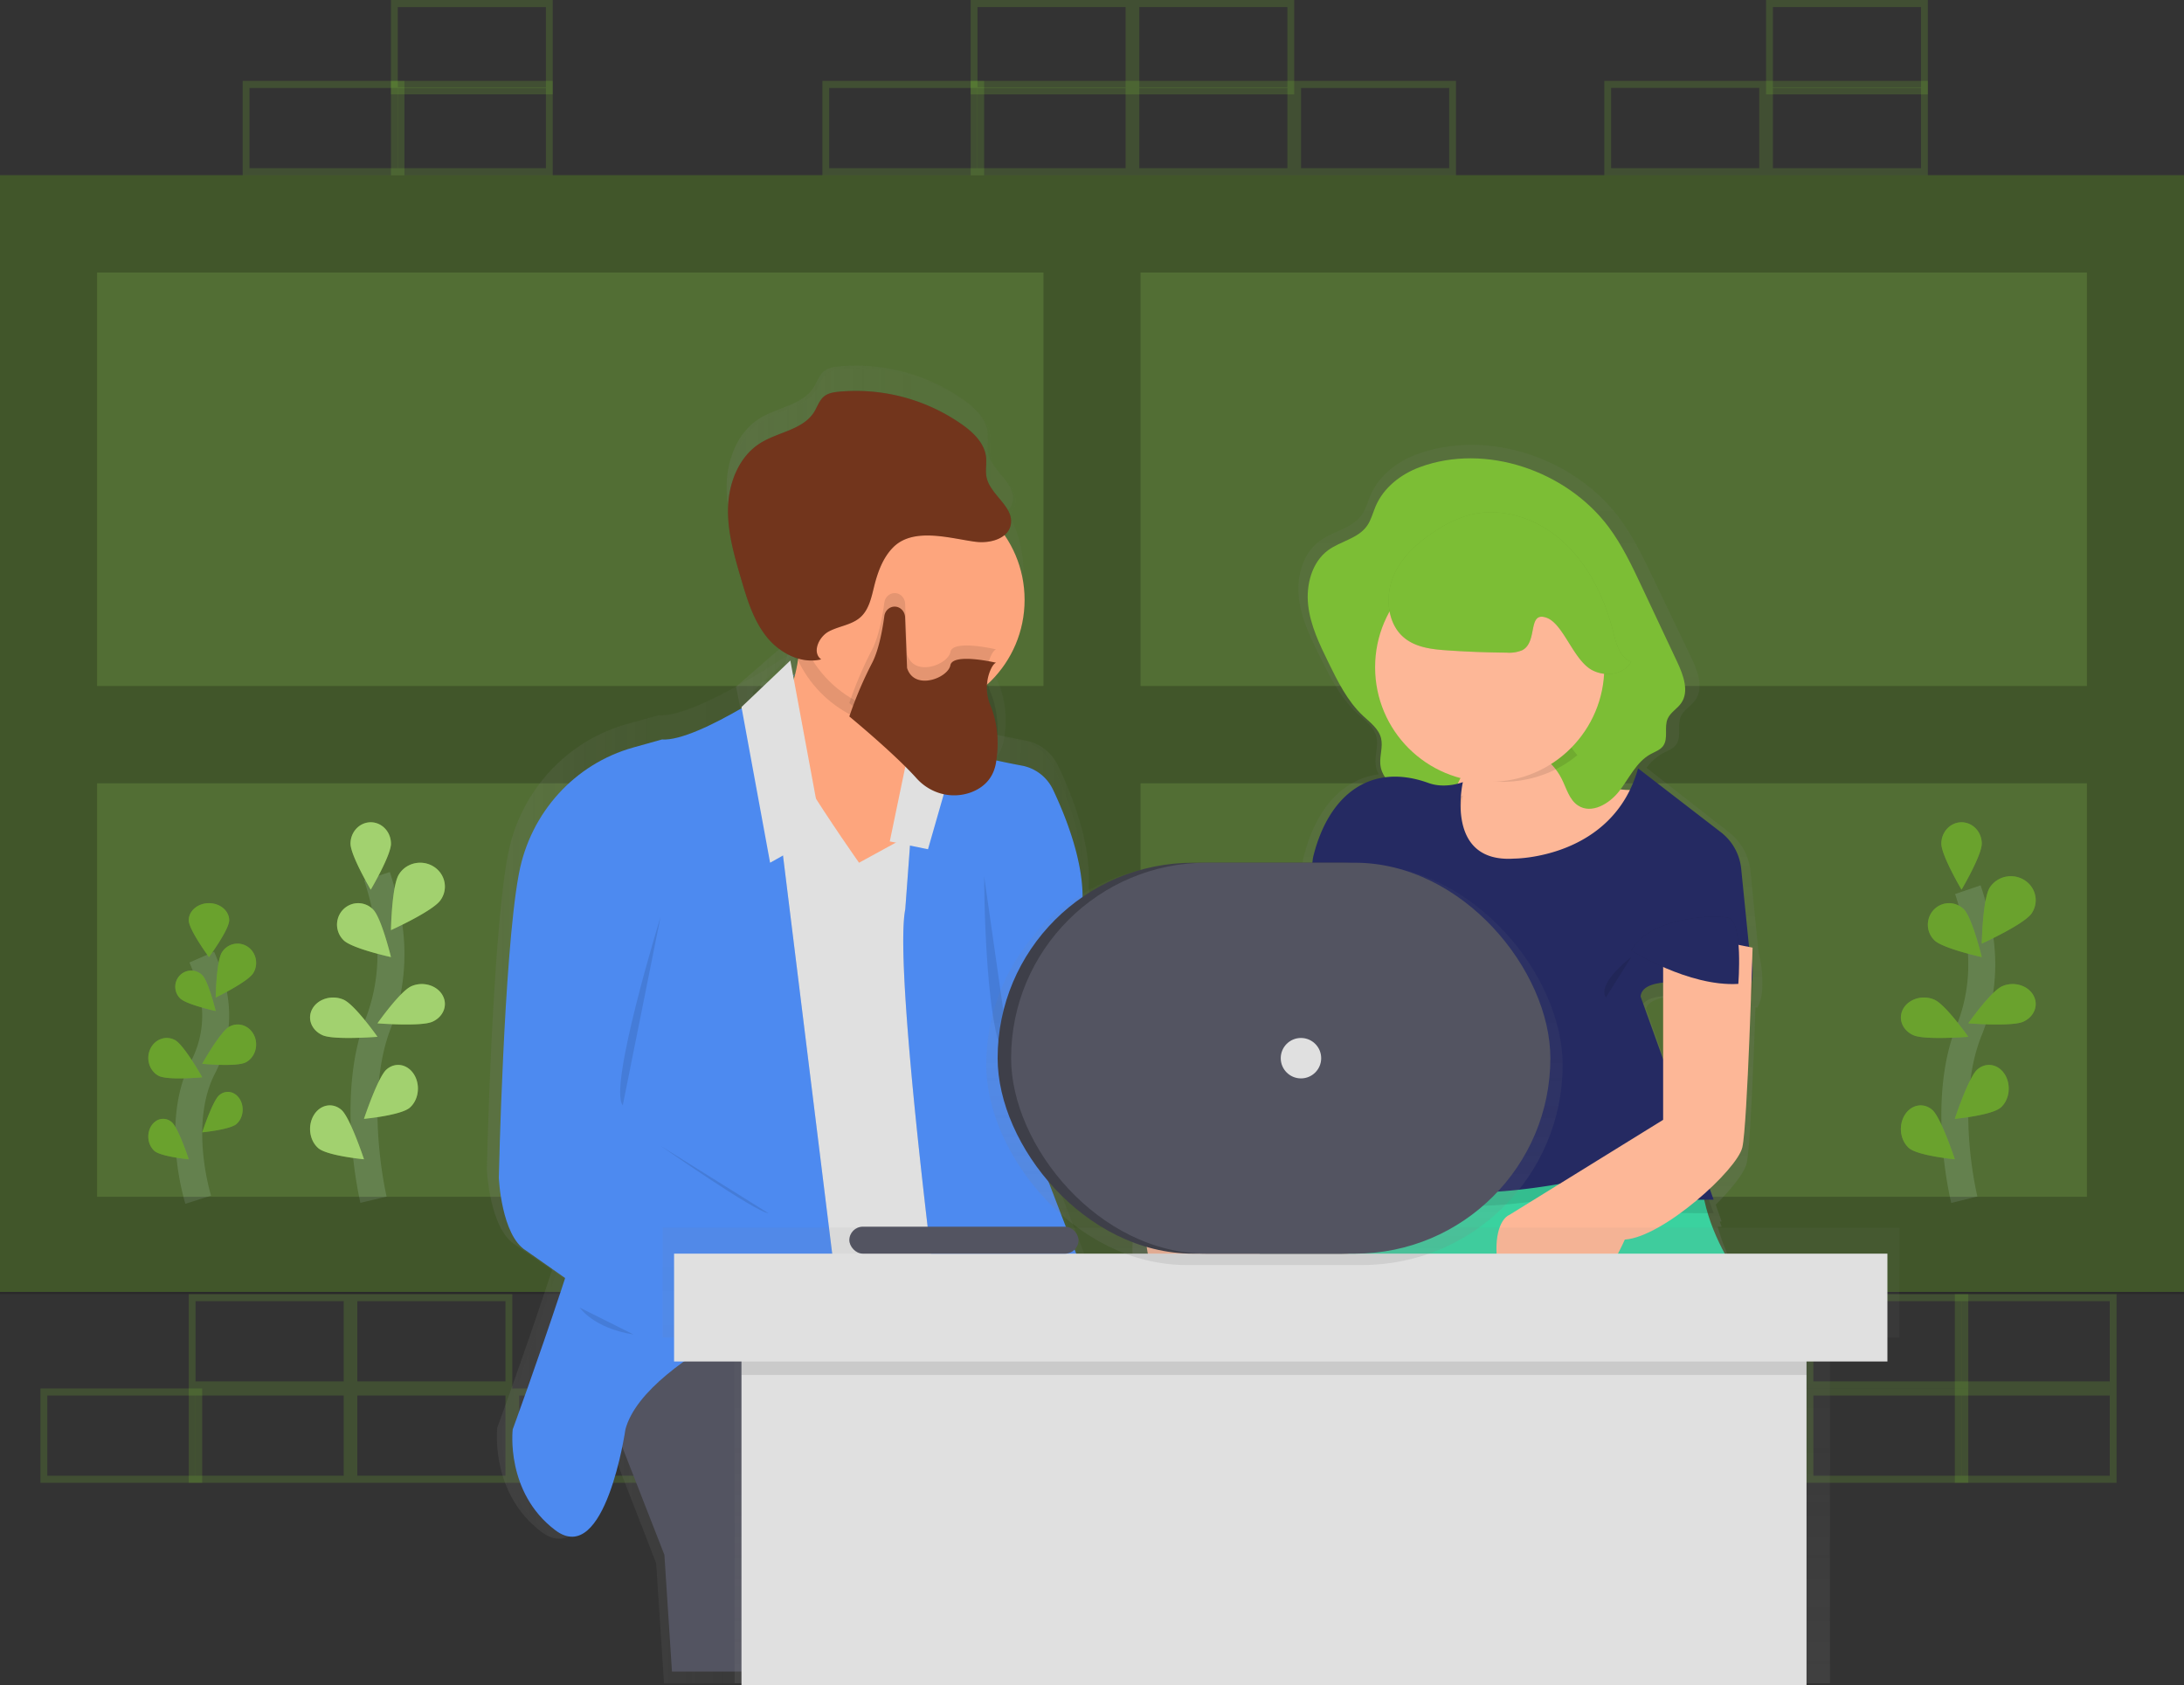<svg xmlns="http://www.w3.org/2000/svg" width="162" height="125" viewBox="0 0 162 125">
    <rect x="0" y="0" width="162" height="125" fill="#333333" stroke="none"/>
    <defs>
        <linearGradient id="a" x1="-.008%" y1="49.986%" y2="49.986%">
            <stop offset="0%" stop-color="gray" stop-opacity=".25"/>
            <stop offset="54%" stop-color="gray" stop-opacity=".12"/>
            <stop offset="100%" stop-color="gray" stop-opacity=".1"/>
        </linearGradient>
        <linearGradient id="b" x1=".004%" x2="100.012%" y1="50.008%" y2="50.008%">
            <stop offset="0%" stop-color="gray" stop-opacity=".25"/>
            <stop offset="54%" stop-color="gray" stop-opacity=".12"/>
            <stop offset="100%" stop-color="gray" stop-opacity=".1"/>
        </linearGradient>
        <linearGradient id="c" x1=".004%" x2="100.012%" y1="50.011%" y2="50.011%">
            <stop offset="0%" stop-color="gray" stop-opacity=".25"/>
            <stop offset="54%" stop-color="gray" stop-opacity=".12"/>
            <stop offset="100%" stop-color="gray" stop-opacity=".1"/>
        </linearGradient>
        <linearGradient id="d" x1="-.01%" x2="100.045%" y1="49.997%" y2="49.997%">
            <stop offset="0%" stop-color="gray" stop-opacity=".25"/>
            <stop offset="54%" stop-color="gray" stop-opacity=".12"/>
            <stop offset="100%" stop-color="gray" stop-opacity=".1"/>
        </linearGradient>
        <linearGradient id="e" x1="0%" x2="100.026%" y1="49.998%" y2="49.998%">
            <stop offset="0%" stop-color="gray" stop-opacity=".25"/>
            <stop offset="54%" stop-color="gray" stop-opacity=".12"/>
            <stop offset="100%" stop-color="gray" stop-opacity=".1"/>
        </linearGradient>
        <linearGradient id="f" x1="0%" x2="100.033%" y1="49.998%" y2="49.998%">
            <stop offset="0%" stop-color="gray" stop-opacity=".25"/>
            <stop offset="54%" stop-color="gray" stop-opacity=".12"/>
            <stop offset="100%" stop-color="gray" stop-opacity=".1"/>
        </linearGradient>
        <linearGradient id="g" x1="0%" y1="50.002%" y2="50.002%">
            <stop offset="0%" stop-color="gray" stop-opacity=".25"/>
            <stop offset="54%" stop-color="gray" stop-opacity=".12"/>
            <stop offset="100%" stop-color="gray" stop-opacity=".1"/>
        </linearGradient>
        <linearGradient id="h" x1=".003%" x2="100.019%" y1="50%" y2="50%">
            <stop offset="0%" stop-color="gray" stop-opacity=".25"/>
            <stop offset="54%" stop-color="gray" stop-opacity=".12"/>
            <stop offset="100%" stop-color="gray" stop-opacity=".1"/>
        </linearGradient>
        <linearGradient id="i" x1=".003%" x2="100.026%" y1="50%" y2="50%">
            <stop offset="0%" stop-color="gray" stop-opacity=".25"/>
            <stop offset="54%" stop-color="gray" stop-opacity=".12"/>
            <stop offset="100%" stop-color="gray" stop-opacity=".1"/>
        </linearGradient>
        <linearGradient id="j" x1="0%" y1="50%" y2="50%">
            <stop offset="0%" stop-color="gray" stop-opacity=".25"/>
            <stop offset="54%" stop-color="gray" stop-opacity=".12"/>
            <stop offset="100%" stop-color="gray" stop-opacity=".1"/>
        </linearGradient>
        <linearGradient id="k" x1=".013%" y1="50%" y2="50%">
            <stop offset="0%" stop-color="gray" stop-opacity=".25"/>
            <stop offset="54%" stop-color="gray" stop-opacity=".12"/>
            <stop offset="100%" stop-color="gray" stop-opacity=".1"/>
        </linearGradient>
        <linearGradient id="l" x1="0%" y1="50.064%" y2="50.064%">
            <stop offset="0%" stop-color="gray" stop-opacity=".25"/>
            <stop offset="54%" stop-color="gray" stop-opacity=".12"/>
            <stop offset="100%" stop-color="gray" stop-opacity=".1"/>
        </linearGradient>
        <linearGradient id="m" x1=".015%" x2="100.004%" y1="49.97%" y2="49.97%">
            <stop offset="0%" stop-color="gray" stop-opacity=".25"/>
            <stop offset="54%" stop-color="gray" stop-opacity=".12"/>
            <stop offset="100%" stop-color="gray" stop-opacity=".1"/>
        </linearGradient>
        <linearGradient id="n" x1="-.009%" y1="50.016%" y2="50.016%">
            <stop offset="0%" stop-color="gray" stop-opacity=".25"/>
            <stop offset="54%" stop-color="gray" stop-opacity=".12"/>
            <stop offset="100%" stop-color="gray" stop-opacity=".1"/>
        </linearGradient>
        <linearGradient id="o" x1="-.016%" x2="100.023%" y1="50.015%" y2="50.015%">
            <stop offset="0%" stop-color="gray" stop-opacity=".25"/>
            <stop offset="54%" stop-color="gray" stop-opacity=".12"/>
            <stop offset="100%" stop-color="gray" stop-opacity=".1"/>
        </linearGradient>
        <linearGradient id="p" x1="0%" x2="99.95%" y1="50.014%" y2="50.014%">
            <stop offset="0%" stop-color="gray" stop-opacity=".25"/>
            <stop offset="54%" stop-color="gray" stop-opacity=".12"/>
            <stop offset="100%" stop-color="gray" stop-opacity=".1"/>
        </linearGradient>
        <linearGradient id="q" x1="0%" x2="99.95%" y1="50.002%" y2="50.002%">
            <stop offset="0%" stop-color="gray" stop-opacity=".25"/>
            <stop offset="54%" stop-color="gray" stop-opacity=".12"/>
            <stop offset="100%" stop-color="gray" stop-opacity=".1"/>
        </linearGradient>
        <linearGradient id="r" x1="50.009%" x2="50.009%" y1="99.993%" y2="-.001%">
            <stop offset="0%" stop-color="gray" stop-opacity=".25"/>
            <stop offset="54%" stop-color="gray" stop-opacity=".12"/>
            <stop offset="100%" stop-color="gray" stop-opacity=".1"/>
        </linearGradient>
        <linearGradient id="s" x1="49.999%" x2="49.999%" y1="100%" y2="0%">
            <stop offset="0%" stop-color="gray" stop-opacity=".25"/>
            <stop offset="54%" stop-color="gray" stop-opacity=".12"/>
            <stop offset="100%" stop-color="gray" stop-opacity=".1"/>
        </linearGradient>
        <linearGradient id="t" x1="50%" x2="50%" y1="100%" y2="0%">
            <stop offset="0%" stop-color="gray" stop-opacity=".25"/>
            <stop offset="54%" stop-color="gray" stop-opacity=".12"/>
            <stop offset="100%" stop-color="gray" stop-opacity=".1"/>
        </linearGradient>
    </defs>
    <g fill="none" fill-rule="evenodd">
        <path fill="#7CBE35" fill-rule="nonzero" d="M134 110h-12v-7h12v7zm-11.493-.525h10.986v-5.95h-10.986v5.95zM146 110h-12v-7h12v7zm-11.493-.525h10.986v-5.95h-10.986v5.95z" opacity=".2"/>
        <path fill="#7CBE35" fill-rule="nonzero" d="M157 110h-12v-7h12v7zm-11.493-.525h10.986v-5.95h-10.986v5.95zM157 103h-12v-7h12v7zm-11.493-.525h10.986v-5.95h-10.986v5.95z" opacity=".2"/>
        <path fill="#7CBE35" fill-rule="nonzero" d="M146 103h-12v-7h12v7zm-11.493-.525h10.986v-5.95h-10.986v5.95zM15 110H3v-7h12v7zm-11.493-.525h10.986v-5.95H3.507v5.95z" opacity=".2"/>
        <path fill="#7CBE35" fill-rule="nonzero" d="M26 110H14v-7h12v7zm-11.493-.525h10.986v-5.95H14.507v5.95zM38 110H26v-7h12v7zm-11.493-.525h10.986v-5.95H26.507v5.95zM50 110H38v-7h12v7zm-11.493-.525h10.986v-5.95H38.507v5.95zM38 103H26v-7h12v7zm-11.493-.525h10.986v-5.95H26.507v5.95zM26 103H14v-7h12v7zm-11.493-.525h10.986v-5.95H14.507v5.95z" opacity=".2"/>
        <path stroke="#535461" stroke-width="2" d="M145.706 89s-1.793-7.205.336-12.51c.906-2.217 1.179-4.722.778-7.138a21.823 21.823 0 0 0-.854-3.352"/>
        <path fill="#7CBE35" d="M146.998 62.586c0 .875-1.499 3.414-1.499 3.414S144 63.461 144 62.586c0-.876.672-1.586 1.5-1.586s1.5.71 1.5 1.586h-.002zM150.704 67.75C150.146 68.573 147 70 147 70s.058-3.362.61-4.187a1.863 1.863 0 0 1 1.64-.81c.658.032 1.248.4 1.548.966.3.567.264 1.244-.094 1.779v.001zM150.058 75.801c-.843.367-4.058.114-4.058.114s1.675-2.39 2.52-2.756c.843-.368 1.871-.075 2.296.655.426.73.087 1.62-.757 1.987h-.001zM148.4 82.164c-.65.576-3.4.836-3.4.836s1.014-3.079 1.665-3.656c.42-.373.975-.448 1.455-.199.48.25.811.787.87 1.41.06.622-.163 1.235-.583 1.608l-.006.001zM143.477 69.748C144.099 70.363 147 71 147 71s-.711-2.93-1.333-3.548a1.554 1.554 0 0 0-1.524-.391c-.54.155-.958.592-1.095 1.146-.138.553.026 1.139.429 1.537v.004zM141.942 76.801c.843.367 4.058.114 4.058.114s-1.675-2.39-2.52-2.756c-.843-.368-1.871-.075-2.296.655-.426.73-.087 1.62.757 1.987h.001zM141.595 85.164C142.247 85.74 145 86 145 86s-1.01-3.073-1.662-3.656c-.421-.373-.976-.448-1.457-.199-.48.25-.812.788-.872 1.41-.059.623.164 1.236.585 1.609h.001z"/>
        <path fill="#000" d="M146.998 62.586c0 .875-1.499 3.414-1.499 3.414S144 63.461 144 62.586c0-.876.672-1.586 1.5-1.586s1.5.71 1.5 1.586h-.002zM150.704 67.75C150.146 68.573 147 70 147 70s.058-3.362.61-4.187a1.863 1.863 0 0 1 1.64-.81c.658.032 1.248.4 1.548.966.3.567.264 1.244-.094 1.779v.001zM150.058 75.801c-.843.367-4.058.114-4.058.114s1.675-2.39 2.52-2.756c.843-.368 1.871-.075 2.296.655.426.73.087 1.62-.757 1.987h-.001zM148.4 82.164c-.65.576-3.4.836-3.4.836s1.014-3.079 1.665-3.656c.42-.373.975-.448 1.455-.199.48.25.811.787.87 1.41.06.622-.163 1.235-.583 1.608l-.006.001zM143.477 69.748C144.099 70.363 147 71 147 71s-.711-2.93-1.333-3.548a1.554 1.554 0 0 0-1.524-.391c-.54.155-.958.592-1.095 1.146-.138.553.026 1.139.429 1.537v.004zM141.942 76.801c.843.367 4.058.114 4.058.114s-1.675-2.39-2.52-2.756c-.843-.368-1.871-.075-2.296.655-.426.73-.087 1.62.757 1.987h.001zM141.595 85.164C142.247 85.74 145 86 145 86s-1.01-3.073-1.662-3.656c-.421-.373-.976-.448-1.457-.199-.48.25-.812.788-.872 1.41-.059.623.164 1.236.585 1.609h.001z" opacity=".25"/>
        <path stroke="#535461" stroke-width="2" d="M27.706 89s-1.793-7.518.336-13.045c.906-2.314 1.179-4.928.779-7.45A23.591 23.591 0 0 0 27.966 65"/>
        <path fill="#7CBE35" d="M29 62.585C29 63.461 27.5 66 27.5 66S26 63.453 26 62.585c0-.875.671-1.585 1.5-1.585.827 0 1.499.71 1.499 1.585H29zM32.685 66.762C32.138 67.582 29 69 29 69s.057-3.346.607-4.161c.35-.545.977-.866 1.64-.837.664.028 1.26.4 1.558.973a1.718 1.718 0 0 1-.12 1.787zM32.06 75.8c-.852.369-4.06.114-4.06.114s1.676-2.387 2.519-2.755c.843-.368 1.872-.075 2.297.655.426.73.087 1.619-.757 1.987zM30.401 82.166C29.753 82.741 27 83 27 83s1.018-3.072 1.663-3.655c.42-.373.974-.45 1.454-.2.48.248.813.784.873 1.405.06.622-.161 1.235-.581 1.608l-.008.008zM25.489 69.752C26.112 70.366 29 71 29 71s-.708-2.92-1.328-3.535a1.548 1.548 0 0 0-1.527-.406 1.581 1.581 0 0 0-1.1 1.152 1.612 1.612 0 0 0 .446 1.541h-.002zM23.94 76.8c.852.369 4.06.114 4.06.114s-1.676-2.387-2.519-2.755c-.843-.368-1.872-.075-2.297.655-.426.73-.087 1.619.757 1.987zM23.599 85.166C24.247 85.741 27 86 27 86s-1.018-3.072-1.663-3.655c-.65-.576-1.566-.414-2.048.362-.482.777-.347 1.874.302 2.45l.008.01z"/>
        <path fill="#FFF" d="M29 62.585C29 63.461 27.5 66 27.5 66S26 63.453 26 62.585c0-.875.671-1.585 1.5-1.585.827 0 1.499.71 1.499 1.585H29zM32.685 66.762C32.138 67.582 29 69 29 69s.057-3.346.607-4.161c.35-.545.977-.866 1.64-.837.664.028 1.26.4 1.558.973a1.718 1.718 0 0 1-.12 1.787zM32.06 75.8c-.852.369-4.06.114-4.06.114s1.676-2.387 2.519-2.755c.843-.368 1.872-.075 2.297.655.426.73.087 1.619-.757 1.987zM30.401 82.166C29.753 82.741 27 83 27 83s1.018-3.072 1.663-3.655c.42-.373.974-.45 1.454-.2.48.248.813.784.873 1.405.06.622-.161 1.235-.581 1.608l-.008.008zM25.489 69.752C26.112 70.366 29 71 29 71s-.708-2.92-1.328-3.535a1.548 1.548 0 0 0-1.527-.406 1.581 1.581 0 0 0-1.1 1.152 1.612 1.612 0 0 0 .446 1.541h-.002zM23.94 76.8c.852.369 4.06.114 4.06.114s-1.676-2.387-2.519-2.755c-.843-.368-1.872-.075-2.297.655-.426.73-.087 1.619.757 1.987zM23.599 85.166C24.247 85.741 27 86 27 86s-1.018-3.072-1.663-3.655c-.65-.576-1.566-.414-2.048.362-.482.777-.347 1.874.302 2.45l.008.01z" opacity=".5"/>
        <path stroke="#535461" stroke-width="2" d="M14.705 89s-1.792-5.632.337-9.79a8.317 8.317 0 0 0 .778-5.588A14.166 14.166 0 0 0 14.967 71"/>
        <path fill="#7CBE35" d="M17 68.268c0 .7-1.5 2.732-1.5 2.732S14 68.969 14 68.268c0-.7.672-1.268 1.5-1.268s1.5.568 1.5 1.268zM18.778 72.197C18.363 72.857 16 74 16 74s.043-2.69.458-3.35a1.37 1.37 0 0 1 1.23-.648 1.38 1.38 0 0 1 1.16.775c.225.453.198.996-.07 1.424v-.004zM18.248 78.801c-.676.367-3.248.114-3.248.114s1.34-2.387 2.015-2.756c.675-.368 1.498-.075 1.838.655.34.73.07 1.619-.605 1.987zM17.555 83.374C17.067 83.806 15 84 15 84s.761-2.305 1.249-2.743c.487-.43 1.175-.308 1.536.276.36.583.257 1.405-.23 1.836v.005zM13.358 74.06C13.82 74.524 16 75 16 75s-.532-2.192-1-2.661a1.165 1.165 0 0 0-1.143-.293 1.19 1.19 0 0 0-.821.86c-.103.416.02.856.322 1.155zM11.752 79.801c.676.367 3.248.114 3.248.114s-1.34-2.387-2.015-2.756c-.675-.368-1.498-.075-1.838.655-.34.73-.07 1.619.605 1.987zM11.445 85.374C11.933 85.806 14 86 14 86s-.761-2.306-1.249-2.743a.952.952 0 0 0-1.091-.148c-.36.187-.609.59-.653 1.056-.044.466.123.925.438 1.204v.005z"/>
        <path fill="#000" d="M17 68.268c0 .7-1.5 2.732-1.5 2.732S14 68.969 14 68.268c0-.7.672-1.268 1.5-1.268s1.5.568 1.5 1.268zM18.778 72.197C18.363 72.857 16 74 16 74s.043-2.69.458-3.35a1.37 1.37 0 0 1 1.23-.648 1.38 1.38 0 0 1 1.16.775c.225.453.198.996-.07 1.424v-.004zM18.248 78.801c-.676.367-3.248.114-3.248.114s1.34-2.387 2.015-2.756c.675-.368 1.498-.075 1.838.655.34.73.07 1.619-.605 1.987zM17.555 83.374C17.067 83.806 15 84 15 84s.761-2.305 1.249-2.743c.487-.43 1.175-.308 1.536.276.36.583.257 1.405-.23 1.836v.005zM13.358 74.06C13.82 74.524 16 75 16 75s-.532-2.192-1-2.661a1.165 1.165 0 0 0-1.143-.293 1.19 1.19 0 0 0-.821.86c-.103.416.02.856.322 1.155zM11.752 79.801c.676.367 3.248.114 3.248.114s-1.34-2.387-2.015-2.756c-.675-.368-1.498-.075-1.838.655-.34.73-.07 1.619.605 1.987zM11.445 85.374C11.933 85.806 14 86 14 86s-.761-2.306-1.249-2.743a.952.952 0 0 0-1.091-.148c-.36.187-.609.59-.653 1.056-.044.466.123.925.438 1.204v.005z" opacity=".25"/>
        <g opacity=".7">
            <path fill="#7CBE35" d="M0 13h162v82.836H0z" opacity=".6"/>
            <path fill="#000" fill-rule="nonzero" d="M0 13v83h162V13H0zm7.2 7.217h70.2v30.674H7.2V20.217zm0 37.892h70.2v30.674H7.2V58.109zm147.6 30.674H84.6V58.109h70.2v30.674zm0-37.892H84.6V20.217h70.2v30.674z" opacity=".25"/>
        </g>
        <g opacity=".7" transform="translate(36 27)">
            <path fill="url(#a)" d="M23.297 72.903s-14.104-5.227-16.035 2.13l5.41 13.936.58 8.909h11.784v-7.555s-1.739-7.55 2.705-12.194l-4.444-5.226z"/>
            <path fill="url(#b)" d="M12.473.247c-.599-.2-1.32-.38-1.809.02-.283.233-.405.607-.625.901-.73.972-2.204.79-3.368 1.138-1.71.512-2.767 2.23-3.373 3.912-2.68 7.424.308 15.916-2.025 23.456-.687 2.219-1.81 4.682-.7 6.723.37.681.977 1.249 1.156 2.001.25 1.021-.233 2.361.612 2.983.264.193.597.254.913.33 1.902.508 3.342 2.008 4.791 3.341 1.449 1.333 3.19 2.623 5.156 2.536a8.297 8.297 0 0 0 1.869-.376l9.75-2.752c.977-.276 2.039-.61 2.605-1.454.347-.516.456-1.155.544-1.768.337-2.346.496-4.713.477-7.083 0-.782-.036-1.582-.326-2.31-.325-.84-.976-1.511-1.45-2.278-.915-1.485-1.16-3.269-1.387-4.996-.36-2.75-.72-5.555-.221-8.284.213-1.171.58-2.31.825-3.473.396-1.895.458-3.846.186-5.763-.228-1.592-.717-3.207-1.791-4.405a4.527 4.527 0 0 0-2.702-1.485c-1.32-.165-1.975.604-3.15.891-1.74.44-4.285-1.245-5.957-1.805z" opacity=".1" transform="translate(13.186 31.182)"/>
            <path fill="url(#c)" d="M25.66 31.035c-.6-.201-1.321-.381-1.81.02-.283.232-.405.607-.625.9-.73.972-2.204.79-3.368 1.139-1.71.511-2.767 2.229-3.373 3.912-2.68 7.424.308 15.916-2.025 23.455-.687 2.22-1.81 4.683-.7 6.723.37.682.977 1.25 1.156 2.002.25 1.02-.233 2.36.612 2.983.264.193.597.254.913.33 1.902.508 3.342 2.007 4.791 3.34 1.449 1.334 3.188 2.639 5.156 2.546a8.297 8.297 0 0 0 1.869-.376l9.75-2.752c.977-.275 2.039-.609 2.605-1.453.347-.517.456-1.155.544-1.77.337-2.344.496-4.712.477-7.082 0-.782-.036-1.582-.325-2.31-.326-.84-.977-1.51-1.451-2.278-.915-1.485-1.16-3.268-1.387-4.996-.36-2.75-.72-5.555-.221-8.283.213-1.172.58-2.31.825-3.473.396-1.895.458-3.846.186-5.763-.228-1.592-.717-3.207-1.791-4.405a4.527 4.527 0 0 0-2.702-1.485c-1.319-.165-1.975.604-3.15.89-1.739.43-4.285-1.246-5.957-1.814z"/>
            <path fill="url(#d)" d="M22.911 16.383s.194 7.355-2.124 7.162c-2.318-.193 6.562 12.194 6.562 12.194l7.534-4.066s-4.441-7.16-1.348-11.613c3.093-4.453-10.624-3.677-10.624-3.677z"/>
            <path fill="url(#e)" d="M8.827 50.856S7.282 61.502 3.417 58.6C-.448 55.695.132 50.856.132 50.856S7.667 30.34 7.282 27.24C6.896 24.142 20.142.068 20.142.068l4.907 39.561S10.37 45.049 8.827 50.856z" opacity=".1" transform="translate(1.14 28.047)"/>
            <path fill="url(#f)" d="M9.58 78.903S8.035 89.55 4.17 86.646C.307 83.742.887 78.903.887 78.903S8.42 58.386 8.034 55.288c-.388-3.099 12.86-27.173 12.86-27.173l4.907 39.561s-14.676 5.42-16.22 11.227z"/>
            <path fill="url(#g)" d="M23.297 21.029S15.761 26.25 12.86 26.06l-2.25.62c-4.542 1.234-7.999 4.974-8.919 9.647l-.035.184C.5 42.708.112 59.742.112 59.742s.194 4.455 2.125 5.61l12.372 8.516s-.386-9.29 4.25-10.259c4.637-.968-1.159-.387-1.159-.387L9.2 58.19s.193-7.55 2.511-10.064c2.318-2.515 10.433-15.674 10.433-15.674l-2.318-8.129 3.471-3.294z"/>
            <path fill="url(#h)" d="M1.162.158s4.746 1.26 8.068 1.875a3.35 3.35 0 0 1 2.416 1.847c1.003 2.097 2.531 5.89 2.268 9.053l2.897 11.42 8.303 10.064-7.533 3.486-8.497-9.485 6.954 18.002L3.093 47S-.772 17.963.195 13.128L1.162.158z" opacity=".1" transform="translate(30.442 25.902)"/>
            <path fill="url(#i)" d="M31.99 26.06s4.745 1.26 8.068 1.875a3.35 3.35 0 0 1 2.416 1.848c1.003 2.097 2.531 5.89 2.267 9.052l2.898 11.42 8.302 10.064-7.534 3.485-8.5-9.485 6.96 18.003-12.945.58s-3.864-29.036-2.897-33.872l.965-12.97z"/>
            <path fill="url(#j)" d="M22.662 20.412l2.663 13.101-4.346 2.226-2.382-11.802zM29.962 34.481l2.028-8.42 2.61 4.936-1.353 4.065z"/>
            <path fill="url(#j)" d="M37.303 36.997s0 13.163 1.74 14.13" opacity=".1"/>
            <path fill="url(#k)" d="M12.38 40.287S8.37 53.25 9.505 54.607" opacity=".1"/>
            <path fill="url(#l)" d="M11.609 58.092s7.729 5.064 8.79 5.144" opacity=".1"/>
            <path fill="url(#m)" d="M.15.163S.18 1.297.075 2.661c1.408 3.312 4.63 5.454 8.188 5.445.477 0 .954-.04 1.425-.116-.05-1.448.224-2.902 1.087-4.143C13.867-.61.15.163.15.163z" opacity=".1" transform="translate(22.953 16.993)"/>
            <ellipse cx="31.025" cy="15.416" fill="url(#j)" rx="8.887" ry="8.904"/>
            <path fill="url(#n)" d="M18.594 11.508c1.076.145 2.442-.215 2.655-1.284.262-1.35-1.54-2.227-1.818-3.575-.104-.505.02-1.033-.041-1.546-.12-1.033-.954-1.828-1.802-2.429A13.84 13.84 0 0 0 8.37.213c-.404.038-.829.104-1.14.363-.355.292-.488.767-.734 1.155-.834 1.35-2.706 1.508-4.049 2.349C.878 5.07.1 6.995.03 8.85c-.07 1.854.458 3.674.977 5.456.444 1.514.91 3.07 1.885 4.31.975 1.241 2.593 2.108 4.125 1.735-.701-.507-.192-1.683.568-2.096.76-.412 1.705-.483 2.354-1.052.65-.57.845-1.502 1.057-2.35.267-1.069.651-2.154 1.432-2.935 1.532-1.527 4.292-.663 6.167-.41z" opacity=".1" transform="translate(18.07 .165)"/>
            <path fill="url(#o)" d="M36.465 11.48c1.076.145 2.442-.215 2.655-1.284.262-1.35-1.54-2.227-1.818-3.575-.104-.505.02-1.033-.04-1.546-.121-1.033-.955-1.828-1.803-2.429A13.84 13.84 0 0 0 26.25.183c-.404.038-.83.104-1.14.363-.355.292-.489.767-.734 1.155-.834 1.35-2.706 1.508-4.049 2.35-1.57.99-2.349 2.915-2.419 4.769-.07 1.854.457 3.674.977 5.456.444 1.515.91 3.07 1.885 4.311.975 1.24 2.593 2.107 4.125 1.734-.702-.507-.192-1.683.568-2.095.76-.413 1.705-.484 2.354-1.053.65-.57.845-1.501 1.057-2.35.267-1.068.65-2.154 1.432-2.934 1.53-1.526 4.29-.664 6.16-.41z"/>
            <path fill="url(#p)" d="M2.953.779c-.13.92-.42 2.514-.965 3.52A28.339 28.339 0 0 0 .143 8.384s3.559 2.76 5.372 4.646a4.18 4.18 0 0 0 4.432 1.088c.942-.344 1.767-1.007 1.987-2.25.345-1.962-.065-3.442-.452-4.318a3.248 3.248 0 0 1-.013-2.64c.133-.297.29-.53.464-.587 0 0-3.478-.774-3.671.193-.194.966-2.898 1.935-3.478.193L4.622.868a.838.838 0 0 0-1.669-.09z" opacity=".1" transform="translate(26.535 15.838)"/>
            <path fill="url(#q)" d="M29.488 16.812c-.13.92-.42 2.514-.965 3.52a28.339 28.339 0 0 0-1.845 4.086s3.559 2.76 5.372 4.645a4.18 4.18 0 0 0 4.431 1.088c.943-.343 1.768-1.007 1.988-2.25.345-1.962-.065-3.442-.452-4.318a3.248 3.248 0 0 1-.014-2.64c.134-.297.29-.53.464-.587 0 0-3.477-.774-3.67.193-.194.966-2.898 1.935-3.478.193l-.162-3.841a.838.838 0 0 0-1.67-.09z"/>
        </g>
        <path fill="#535461" d="M59.657 99.748S45.886 94.674 44 101.816l5.282 13.528.561 8.656h11.508v-7.333s-1.697-7.33 2.649-11.842l-4.343-5.077z"/>
        <path fill="#000" d="M61.782 59.212c-.57-.194-1.259-.368-1.723.02-.27.225-.386.586-.596.87-.696.94-2.1.764-3.209 1.101-1.63.493-2.635 2.155-3.213 3.779-2.553 7.177.292 15.391-1.93 22.68-.646 2.146-1.724 4.528-.667 6.501.352.657.926 1.208 1.102 1.935.24.986-.221 2.284.583 2.885.25.188.569.245.87.329 1.81.493 3.184 1.942 4.564 3.231 1.38 1.29 3.04 2.537 4.912 2.453a7.803 7.803 0 0 0 1.777-.363l9.29-2.661c.933-.268 1.94-.59 2.484-1.407.323-.493.434-1.114.519-1.71a46.32 46.32 0 0 0 .454-6.849c0-.756-.034-1.53-.307-2.232-.324-.812-.931-1.461-1.384-2.205-.87-1.433-1.106-3.161-1.321-4.832-.343-2.66-.685-5.372-.212-8.01.204-1.132.554-2.233.787-3.358.377-1.833.437-3.719.178-5.573-.217-1.539-.684-3.101-1.705-4.26a4.297 4.297 0 0 0-2.575-1.435c-1.257-.165-1.883.585-3.002.862-1.656.413-4.083-1.209-5.676-1.751z" opacity=".1"/>
        <path fill="#E0E0E0" d="M61.78 59.212c-.57-.194-1.258-.368-1.721.02-.27.225-.387.586-.597.87-.696.94-2.1.764-3.208 1.101-1.63.493-2.635 2.155-3.214 3.779-2.552 7.177.293 15.391-1.929 22.68-.646 2.146-1.724 4.528-.667 6.501.352.657.926 1.208 1.102 1.935.239.986-.221 2.284.583 2.885.25.188.569.245.87.329 1.81.493 3.184 1.942 4.563 3.231 1.38 1.29 3.041 2.537 4.912 2.453a7.802 7.802 0 0 0 1.777-.363l9.292-2.66c.932-.268 1.938-.59 2.483-1.406.323-.493.435-1.114.519-1.71.32-2.268.472-4.558.454-6.85 0-.755-.034-1.529-.307-2.232-.324-.811-.931-1.46-1.383-2.205-.871-1.432-1.107-3.16-1.322-4.831-.343-2.66-.685-5.372-.212-8.01.204-1.132.555-2.233.787-3.358a16.38 16.38 0 0 0 .178-5.573c-.217-1.54-.684-3.102-1.705-4.26a4.297 4.297 0 0 0-2.57-1.44c-1.257-.165-1.882.584-3.002.862-1.662.417-4.09-1.206-5.682-1.748z"/>
        <path fill="#FDA57D" d="M59.426 45.05s.187 7.2-2.053 7.011C55.133 51.871 63.72 64 63.72 64L71 60.02s-4.293-7.01-1.31-11.37c2.981-4.36-10.264-3.6-10.264-3.6z"/>
        <path fill="#000" d="M46.392 106.04s-1.486 10.279-5.203 7.476c-3.717-2.804-3.16-7.476-3.16-7.476s7.248-19.811 6.876-22.802C44.533 80.248 57.28 57 57.28 57L62 95.199s-14.122 5.234-15.608 10.841z" opacity=".1"/>
        <path fill="#4D8AF0" d="M46.392 106.04s-1.486 10.279-5.203 7.476c-3.717-2.804-3.16-7.476-3.16-7.476s7.248-19.811 6.876-22.802C44.533 80.248 57.28 57 57.28 57L62 95.199s-14.122 5.234-15.608 10.841z"/>
        <path fill="#4D8AF0" d="M59 50s-7.15 5.044-9.9 4.857l-2.137.598c-4.329 1.212-7.608 4.82-8.463 9.31l-.034.179C37.366 70.922 37 87.36 37 87.36s.183 4.296 2.016 5.411L50.75 101s-.367-8.967 4.035-9.9c4.401-.933-1.1-.374-1.1-.374l-8.068-4.858s.183-7.285 2.383-9.714c2.2-2.428 9.9-15.13 9.9-15.13l-2.2-7.855L59 50z"/>
        <path fill="#000" d="M68.072 55s4.544 1.21 7.722 1.795a3.206 3.206 0 0 1 2.31 1.776c.96 2.016 2.422 5.658 2.17 8.697l2.774 10.971L91 87.91l-7.212 3.352-8.13-9.11 6.653 17.3-12.389.549s-3.699-27.894-2.773-32.543L68.072 55z" opacity=".1"/>
        <path fill="#4D8AF0" d="M68.073 55s4.544 1.21 7.722 1.795a3.206 3.206 0 0 1 2.31 1.776c.96 2.016 2.422 5.658 2.17 8.697l2.773 10.971L91 87.91l-7.21 3.347-8.135-9.112 6.653 17.301-12.386.555s-3.698-27.894-2.773-32.543L68.073 55z"/>
        <path fill="#E0E0E0" d="M58.624 49L61 61.822 57.123 64 55 52.45zM66 62.419L67.75 54 70 58.935 68.834 63z"/>
        <path fill="#000" d="M73 65s0 13.04 2 14M49 68s-3.903 12.673-2.805 14M49 85s7.034 4.92 8 5M59.074 46.052s.03 1.135-.074 2.501c1.574 3.789 5.49 5.99 9.481 5.33-.05-1.45.223-2.905 1.072-4.15 3.046-4.457-10.48-3.681-10.48-3.681z" opacity=".1"/>
        <circle cx="67.5" cy="44.5" r="8.5" fill="#FDA57D"/>
        <path fill="#000" d="M72.35 40.181c1.064.142 2.42-.213 2.624-1.265.26-1.331-1.521-2.196-1.796-3.517-.104-.503.02-1.019-.04-1.523-.12-1.019-.944-1.803-1.781-2.394a13.697 13.697 0 0 0-9.107-2.425c-.399.038-.82.102-1.128.356-.35.288-.485.756-.725 1.143-.824 1.33-2.68 1.487-4 2.316-1.553.97-2.32 2.875-2.39 4.704-.071 1.83.452 3.624.968 5.38.439 1.493.9 3.026 1.863 4.249.964 1.223 2.564 2.077 4.075 1.709-.694-.503-.19-1.66.561-2.066.751-.405 1.676-.476 2.328-1.038.651-.563.837-1.481 1.044-2.317.264-1.056.646-2.124 1.415-2.895 1.512-1.524 4.231-.667 6.09-.417z" opacity=".1"/>
        <path fill="#72351C" d="M72.351 40.19c1.064.143 2.419-.212 2.623-1.264.26-1.332-1.52-2.196-1.795-3.518-.104-.502.02-1.018-.04-1.523-.128-1.026-.955-1.814-1.793-2.402a13.689 13.689 0 0 0-9.099-2.427c-.398.038-.819.102-1.127.357-.35.288-.486.755-.725 1.142-.824 1.33-2.68 1.488-3.998 2.317-1.553.97-2.32 2.875-2.39 4.704-.071 1.83.452 3.623.968 5.379.438 1.494.899 3.027 1.862 4.25.963 1.223 2.563 2.077 4.074 1.709-.694-.503-.19-1.66.56-2.066.751-.405 1.676-.476 2.328-1.039.651-.562.837-1.48 1.043-2.316.265-1.056.647-2.124 1.415-2.895 1.51-1.51 4.235-.653 6.094-.407z"/>
        <path fill="#000" d="M65.596 44.706c-.12.902-.388 2.464-.892 3.45A28.63 28.63 0 0 0 63 52.15s3.288 2.705 4.956 4.553c1.046 1.184 2.65 1.602 4.091 1.066.87-.333 1.633-.987 1.835-2.204.314-1.923-.059-3.373-.416-4.232a3.362 3.362 0 0 1-.006-2.584c.123-.292.267-.518.429-.576 0 0-3.212-.76-3.39.19-.179.948-2.676 1.896-3.212.19l-.147-3.765c-.017-.441-.358-.79-.773-.789-.387-.003-.717.299-.77.706z" opacity=".1"/>
        <path fill="#72351C" d="M65.596 45.7c-.12.902-.388 2.465-.892 3.45A28.651 28.651 0 0 0 63 53.149s3.288 2.707 4.956 4.556c1.046 1.184 2.65 1.602 4.091 1.066.87-.333 1.633-.988 1.835-2.206.314-1.923-.059-3.374-.416-4.234a3.365 3.365 0 0 1-.011-2.591c.124-.292.268-.518.429-.577 0 0-3.211-.76-3.39.19-.178.95-2.671 1.906-3.211.203l-.148-3.765c-.016-.442-.358-.79-.773-.79-.383-.001-.71.297-.766.7z"/>
        <path fill="url(#r)" fill-rule="nonzero" d="M132 98.889s-3.353-3.384-4.586-7.881h.288l-.138-.391h.138l-.436-1.251c1.236-1.225 2.15-2.412 2.298-3.087.25-1.136.5-7.283.651-11.555l.134.033c.325-.562.394-1.27.371-1.911a7.467 7.467 0 0 0-.274-2.135l-.604-6.1a4.169 4.169 0 0 0-1.587-2.864l-6.124-4.79a3.904 3.904 0 0 1 1.202-1.073c.35-.188.758-.316.994-.636.426-.58.063-1.443.355-2.103.218-.493.755-.768 1.07-1.21.643-.905.177-2.154-.303-3.156l-2.792-5.817c-.773-1.61-1.553-3.234-2.634-4.653-3.311-4.348-9.682-6.51-14.875-4.625-1.48.537-2.843 1.568-3.475 3.02-.22.505-.352 1.057-.67 1.505-.713 1-2.102 1.189-3.095 1.908-1.269.924-1.74 2.665-1.562 4.232.178 1.568.891 3.017 1.595 4.433.739 1.478 1.503 3 2.716 4.12.567.524 1.26 1.01 1.441 1.763.155.647-.119 1.314-.062 1.984.024.278.105.549.238.794-2.74.347-4.685 2.642-5.556 6.057a5.461 5.461 0 0 0-.075.328l-.386 3.537c-.008.153 0 .3 0 .447a4.683 4.683 0 0 0 .488 2.298v12.418L85.02 90.01c-1.759.788-1.368 7.091 2.15 8.272 3.517 1.18 6.646-6.29 6.646-6.29 2.141-.145 5.743-3.024 7.68-5.254.261.426.61.791 1.02 1.072-1.397 3.175-4.16 9.744-3.719 11.078.266.804 7.128.878 14.546.72.19.107.388.195.594.265.791.266 1.563.092 2.28-.337 8.025-.231 15.783-.648 15.783-.648zm-9.903-24.078c.163-.455.697-.703 1.412-.821v4.79l-1.412-3.97zm-.682-16.83l.023-.034-.023.035z"/>
        <path fill="#FDB797" d="M104 69.297s-.38 13.144-.759 14.81c-.38 1.668-5.873 6.656-8.72 6.85 0 0-3.033 7.034-6.446 5.924-3.412-1.11-3.792-7.034-2.085-7.775l11.378-7.036V68L104 69.297z"/>
        <path fill="#3AD29F" d="M103.368 85s-4.887 10.55-4.323 12.246c.565 1.697 31.955 0 31.955 0s-5.827-5.84-4.699-12.246h-22.933z"/>
        <path fill="#FDB797" d="M106.749 54.14s.763 7.454-.573 9.175c-1.335 1.722 5.338 2.685 5.91 2.685.573 0 6.674-2.102 7.817-2.685 1.143-.582 2.097-4.778 2.097-4.778s-5.72 1.148-7.435-5.537l-7.816 1.14z"/>
        <path fill="#7CBE35" d="M105.31 34.656c-1.392.516-2.677 1.505-3.27 2.898-.207.485-.331 1.014-.632 1.445-.67.959-1.976 1.14-2.904 1.825-1.194.887-1.637 2.556-1.47 4.062.166 1.506.837 2.895 1.499 4.248.695 1.422 1.415 2.879 2.556 3.953.532.498 1.186.97 1.355 1.692.146.62-.11 1.27-.058 1.905.133 1.57 1.96 2.302 3.484 2.476.663.077 1.422.08 1.89-.41.239-.251.36-.593.51-.908.707-1.472 2.16-2.41 3.757-2.427 1.597-.017 3.068.89 3.805 2.347.358.707.566 1.566 1.216 1.99.996.664 2.329-.114 3.066-1.073.738-.958 1.267-2.156 2.314-2.732.323-.18.714-.302.936-.61.402-.556.06-1.385.334-2.017.207-.476.712-.737 1.007-1.162.605-.867.162-2.066-.285-3.027l-2.627-5.582c-.728-1.546-1.462-3.104-2.48-4.465-3.122-4.16-9.116-6.236-14.003-4.428z"/>
        <path fill="#000" d="M112.341 64.693s7.293 0 9.165-6.693l6.138 4.734a3.922 3.922 0 0 1 1.51 2.715l.58 5.76s.657 2.138-.094 3.44c0 0-7.76-1.959-7.947.28l5.416 15.064s-8.415.186-10.66-1.306c0 0-9.163 1.859-11.407-.186-2.244-2.046-4.488-1.86-2.626-6.51 0 0-3.741-3.721-2.057-8.928 1.684-5.208.093.093.093.093s-3.632-1.767-3.445-5.123l.374-3.348s.02-.111.072-.31c1.141-4.408 4.204-6.857 8.511-5.296 1.26.454 2.546-.067 2.546-.067s-1.405 6.053 3.831 5.681z" opacity=".1"/>
        <path fill="#252A62" d="M112.341 63.693s7.293 0 9.165-6.693l6.138 4.734a3.922 3.922 0 0 1 1.51 2.715l.58 5.76s.657 2.138-.094 3.44c0 0-7.76-1.959-7.947.28l5.416 15.064s-8.415.186-10.66-1.306c0 0-9.163 1.859-11.407-.186-2.244-2.046-4.488-1.86-2.626-6.51 0 0-3.741-3.721-2.057-8.928 1.684-5.208.093.093.093.093s-3.632-1.767-3.445-5.115l.374-3.348s.02-.111.072-.31c1.141-4.408 4.204-6.856 8.511-5.296 1.26.454 2.546-.067 2.546-.067s-1.405 6.045 3.831 5.673z"/>
        <path fill="#FDB797" d="M130 70.3s-.38 13.142-.759 14.81c-.38 1.666-5.876 6.66-8.72 6.847 0 0-3.033 7.034-6.446 5.924-3.412-1.11-3.792-7.033-2.085-7.774l11.375-7.034V69L130 70.3z"/>
        <path fill="#000" d="M121 70.507s4.246 2.705 7.94 2.48c0 0 .37-4.646-.738-4.906-1.109-.26-5.917 0-7.202 2.426z" opacity=".1"/>
        <path fill="#252A62" d="M121 70.507s4.246 2.705 7.94 2.48c0 0 .37-4.646-.738-4.906-1.109-.26-5.917 0-7.202 2.426z"/>
        <path fill="#000" d="M115.472 53L108 54.035s.168 1.555.202 3.342c2.964 1.182 6.382.656 8.798-1.353-.63-.728-1.17-1.71-1.528-3.024z" opacity=".1"/>
        <circle cx="110.5" cy="49.5" r="8.5" fill="#FDB797"/>
        <path fill="#000" d="M112.895 48.246c-.36.143-.744.202-1.127.17a71.49 71.49 0 0 1-4.474-.17c-1.127-.08-2.334-.222-3.205-.99-1.172-1.027-1.357-2.971-.752-4.456.606-1.485 1.84-2.58 3.144-3.42a9.124 9.124 0 0 1 2.37-1.136c2.415-.698 5.093.159 7.014 1.869 1.92 1.71 3.145 4.18 3.794 6.753.224.889.512 1.95 1.341 2.223-.552.975-1.9 1.13-2.865.642-1.427-.72-2.158-3.478-3.437-3.912-1.428-.488-.598 1.839-1.803 2.427z" opacity=".1"/>
        <path fill="#7CBE35" d="M112.896 48.242c-.36.144-.744.202-1.127.172a71.503 71.503 0 0 1-4.474-.172c-1.127-.08-2.335-.222-3.206-.99-1.172-1.026-1.357-2.97-.752-4.455.606-1.485 1.84-2.58 3.145-3.421a9.124 9.124 0 0 1 2.368-1.132c2.415-.698 5.094.159 7.014 1.869 1.921 1.71 3.146 4.18 3.795 6.753.224.889.512 1.95 1.341 2.223-.552.975-1.9 1.13-2.866.642-1.426-.72-2.157-3.478-3.437-3.912-1.426-.491-.596 1.832-1.801 2.423z"/>
        <path fill="#000" d="M102 81a40.413 40.413 0 0 1 9-1M121 71s-2.57 1.94-1.884 3" opacity=".1"/>
        <path fill="url(#s)" d="M91.887.07H.147v8.153h5.34V33.87h81.25V8.223h5.15z" opacity=".7" transform="translate(49 91)"/>
        <path fill="#E0E0E0" d="M55 96h79v29H55z"/>
        <path fill="#000" d="M55 97h79v5H55z" opacity=".1"/>
        <path fill="#E0E0E0" d="M50 93h90v8H50z"/>
        <rect width="17" height="2" x="63" y="91" fill="#535461" rx="1"/>
        <rect width="42.757" height="29.692" x=".154" y=".15" fill="url(#t)" opacity=".7" rx="14.846" transform="translate(73 64)"/>
        <rect width="40" height="29" x="74" y="64" fill="#3E3F49" rx="14.5"/>
        <rect width="40" height="29" x="75" y="64" fill="#535461" rx="14.5"/>
        <circle cx="96.5" cy="78.5" r="1.5" fill="#E0E0E0"/>
        <path fill="#000" d="M43 97s1.009 1.531 4 2" opacity=".1"/>
        <path fill="#7CBE35" fill-rule="nonzero" d="M73 13H61V6h12v7zm-11.493-.525h10.986v-5.95H61.507v5.95z" opacity=".2"/>
        <path fill="#7CBE35" fill-rule="nonzero" d="M84 13H72V6h12v7zm-11.493-.525h10.986v-5.95H72.507v5.95zM96 13H84V6h12v7zm-11.493-.525h10.986v-5.95H84.507v5.95zM108 13H96V6h12v7zm-11.493-.525h10.986v-5.95H96.507v5.95z" opacity=".2"/>
        <path fill="#7CBE35" fill-rule="nonzero" d="M96 7H84V0h12v7zm-11.493-.525h10.986V.525H84.507v5.95zM84 7H72V0h12v7zm-11.493-.525h10.986V.525H72.507v5.95zM30 13H18V6h12v7zm-11.493-.525h10.986v-5.95H18.507v5.95z" opacity=".2"/>
        <path fill="#7CBE35" fill-rule="nonzero" d="M41 13H29V6h12v7zm-11.493-.525h10.986v-5.95H29.507v5.95z" opacity=".2"/>
        <path fill="#7CBE35" fill-rule="nonzero" d="M41 7H29V0h12v7zm-11.493-.525h10.986V.525H29.507v5.95zM131 13h-12V6h12v7zm-11.493-.525h10.986v-5.95h-10.986v5.95zM143 13h-12V6h12v7zm-11.493-.525h10.986v-5.95h-10.986v5.95z" opacity=".2"/>
        <path fill="#7CBE35" fill-rule="nonzero" d="M143 7h-12V0h12v7zm-11.493-.525h10.986V.525h-10.986v5.95z" opacity=".2"/>
    </g>
</svg>
